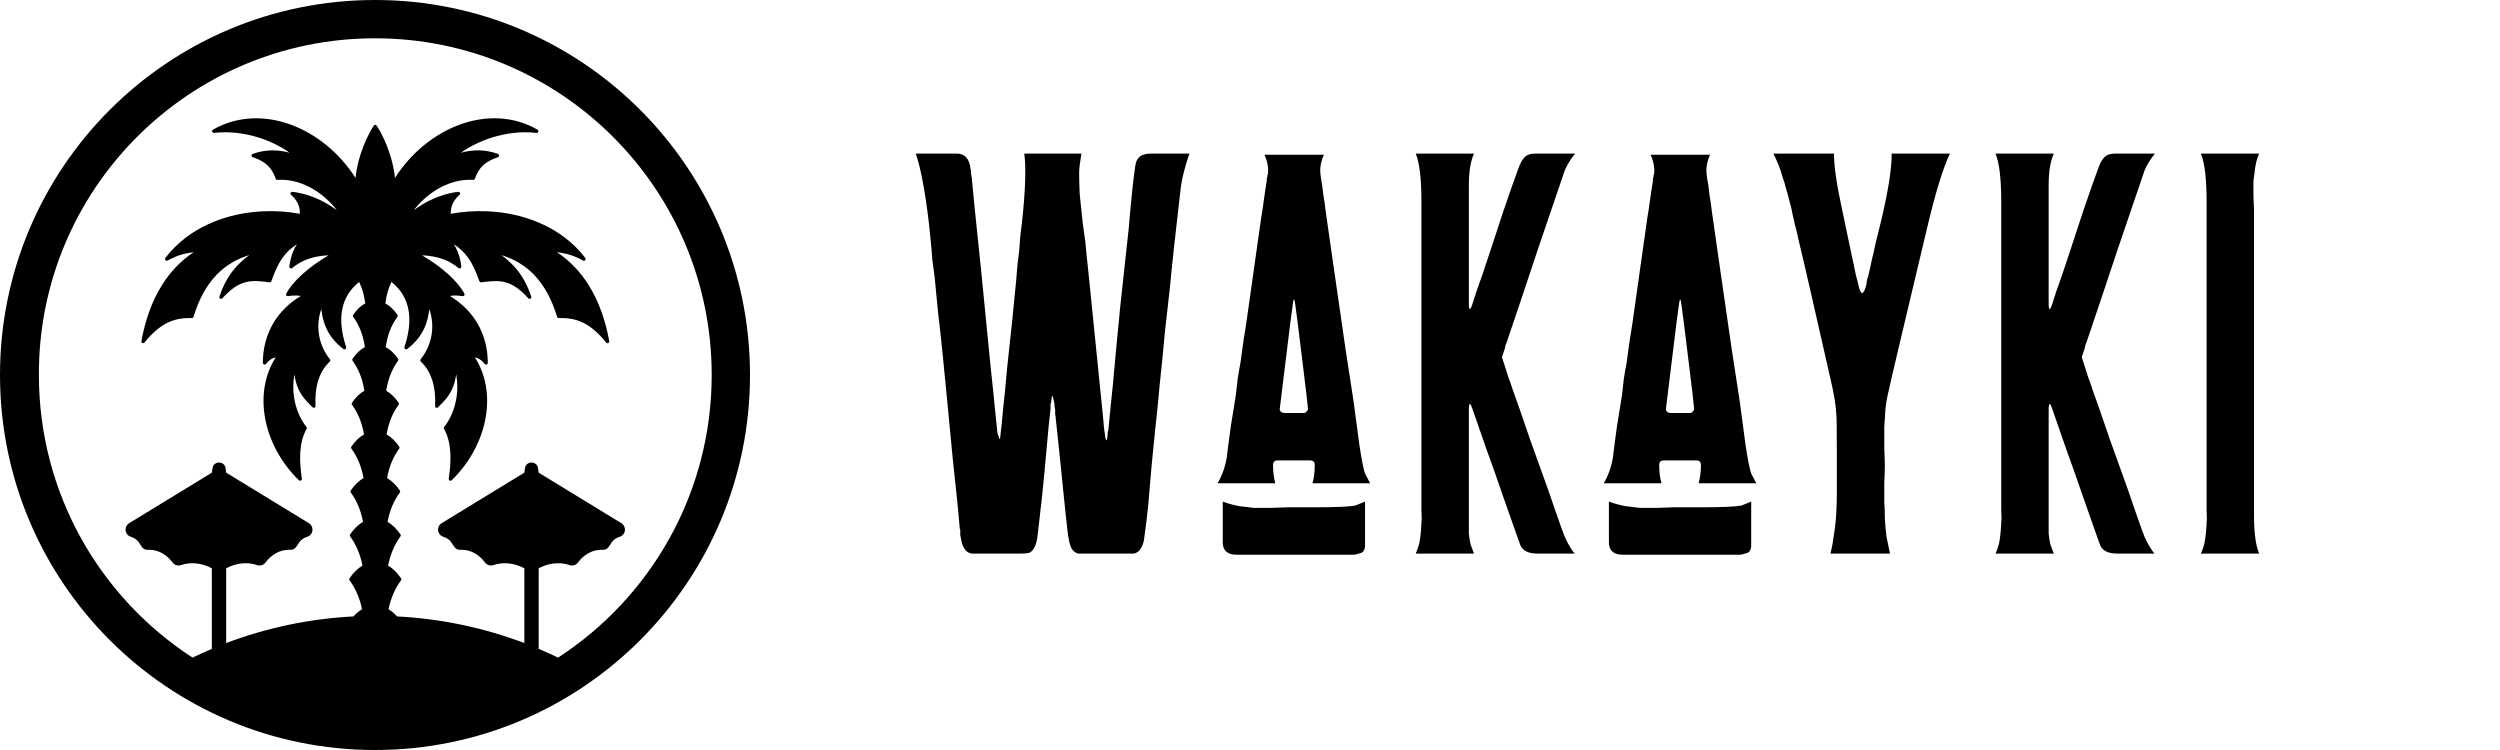 <svg width="140" height="42" viewBox="0 0 140 42" fill="none" xmlns="http://www.w3.org/2000/svg">
<path d="M65.776 8.6C65.968 8.6 66.245 8.6 66.608 8.6C66.331 9.389 66.16 10.104 66.096 10.744C65.819 13.112 65.627 14.883 65.52 16.056C65.435 16.803 65.339 17.656 65.232 18.616C65.147 19.576 65.051 20.547 64.944 21.528C64.859 22.488 64.773 23.341 64.688 24.088C64.645 24.536 64.581 25.176 64.496 26.008C64.432 26.819 64.368 27.565 64.304 28.248C64.24 28.909 64.165 29.528 64.08 30.104C64.059 30.339 63.995 30.541 63.888 30.712C63.803 30.861 63.675 30.957 63.504 31H62.288H60.944C60.901 31 60.827 31 60.72 31C60.635 31 60.571 31 60.528 31C60.485 31 60.432 31 60.368 31C60.304 30.979 60.24 30.947 60.176 30.904C60.133 30.861 60.091 30.819 60.048 30.776C59.92 30.605 59.824 30.2 59.76 29.56C59.739 29.368 59.707 29.069 59.664 28.664C59.621 28.259 59.589 27.949 59.568 27.736C59.376 25.816 59.227 24.376 59.12 23.416C59.12 23.352 59.109 23.277 59.088 23.192C59.088 23.107 59.088 23.032 59.088 22.968C59.088 22.904 59.077 22.829 59.056 22.744C59.056 22.659 59.045 22.573 59.024 22.488C58.981 22.275 58.949 22.168 58.928 22.168C58.907 22.189 58.885 22.307 58.864 22.52C58.864 22.541 58.853 22.573 58.832 22.616C58.832 22.659 58.832 22.701 58.832 22.744C58.832 22.787 58.832 22.829 58.832 22.872C58.768 23.405 58.693 24.163 58.608 25.144C58.523 26.125 58.437 27.021 58.352 27.832C58.267 28.621 58.181 29.368 58.096 30.072C58.032 30.52 57.893 30.808 57.68 30.936C57.616 30.979 57.435 31 57.136 31H54.992H54.416C54.096 30.957 53.893 30.669 53.808 30.136C53.808 30.093 53.797 30.051 53.776 30.008C53.776 29.944 53.776 29.891 53.776 29.848C53.776 29.805 53.776 29.763 53.776 29.72C53.776 29.656 53.765 29.613 53.744 29.592C53.68 28.76 53.552 27.48 53.36 25.752C53.189 24.003 53.061 22.669 52.976 21.752C52.933 21.283 52.869 20.632 52.784 19.8C52.699 18.947 52.613 18.168 52.528 17.464C52.464 16.76 52.4 16.099 52.336 15.48C52.293 15.181 52.251 14.861 52.208 14.52C52.187 14.179 52.155 13.805 52.112 13.4C52.069 12.995 52.037 12.685 52.016 12.472C51.803 10.68 51.557 9.389 51.28 8.6H52.304H53.584C54.032 8.6 54.288 8.888 54.352 9.464C54.373 9.528 54.384 9.624 54.384 9.752C54.405 9.88 54.416 9.944 54.416 9.944C54.544 11.288 54.651 12.355 54.736 13.144C54.843 14.125 54.992 15.608 55.184 17.592C55.376 19.576 55.525 21.059 55.632 22.04C55.781 23.491 55.856 24.227 55.856 24.248C55.92 24.461 55.963 24.579 55.984 24.6C56.005 24.579 56.027 24.429 56.048 24.152C56.069 24.045 56.112 23.619 56.176 22.872C56.24 22.339 56.315 21.581 56.4 20.6C56.507 19.619 56.603 18.723 56.688 17.912C56.773 17.101 56.848 16.344 56.912 15.64C56.933 15.405 56.955 15.139 56.976 14.84C57.019 14.541 57.051 14.285 57.072 14.072C57.093 13.837 57.115 13.56 57.136 13.24C57.179 12.92 57.211 12.653 57.232 12.44C57.424 10.669 57.467 9.389 57.36 8.6H60.56C60.475 9.112 60.432 9.464 60.432 9.656C60.432 10.04 60.443 10.445 60.464 10.872C60.507 11.277 60.56 11.789 60.624 12.408C60.709 13.027 60.763 13.421 60.784 13.592C60.784 13.656 60.859 14.392 61.008 15.8C61.157 17.315 61.413 19.853 61.776 23.416C61.776 23.437 61.787 23.565 61.808 23.8C61.829 24.013 61.851 24.173 61.872 24.28C61.893 24.515 61.925 24.643 61.968 24.664C61.989 24.664 62.011 24.536 62.032 24.28C62.032 24.259 62.032 24.227 62.032 24.184C62.053 24.141 62.064 24.12 62.064 24.12C62.171 22.989 62.256 22.136 62.32 21.56C62.405 20.579 62.544 19.107 62.736 17.144C62.949 15.181 63.109 13.709 63.216 12.728C63.237 12.408 63.28 11.928 63.344 11.288C63.408 10.627 63.461 10.136 63.504 9.816C63.547 9.432 63.589 9.176 63.632 9.048C63.717 8.856 63.824 8.739 63.952 8.696C64.08 8.632 64.261 8.6 64.496 8.6H65.776ZM75.898 28.312C75.962 28.291 76.144 28.216 76.442 28.088C76.442 29.731 76.442 30.552 76.442 30.552C76.442 30.68 76.41 30.787 76.346 30.872C76.304 30.936 76.218 30.979 76.09 31C75.984 31.043 75.888 31.064 75.802 31.064C75.717 31.064 75.589 31.064 75.418 31.064C75.269 31.064 75.173 31.064 75.13 31.064H73.306H70.874H69.242C68.73 31.064 68.474 30.829 68.474 30.36V28.088C68.752 28.195 69.061 28.28 69.402 28.344C69.744 28.387 70.01 28.419 70.202 28.44C70.416 28.44 70.757 28.44 71.226 28.44C71.696 28.419 71.994 28.408 72.122 28.408H73.658C74.789 28.408 75.536 28.376 75.898 28.312ZM71.29 26.04C71.29 26.424 71.333 26.765 71.418 27.064C71.056 27.064 70.512 27.064 69.786 27.064C69.082 27.064 68.549 27.064 68.186 27.064C68.442 26.616 68.613 26.136 68.698 25.624C68.741 25.24 68.816 24.664 68.922 23.896C69.05 23.107 69.146 22.509 69.21 22.104C69.232 21.912 69.264 21.624 69.306 21.24C69.37 20.835 69.424 20.525 69.466 20.312C69.53 19.843 69.562 19.608 69.562 19.608C69.605 19.267 69.68 18.776 69.786 18.136L70.618 12.248C70.661 12.013 70.714 11.661 70.778 11.192C70.842 10.723 70.896 10.371 70.938 10.136C70.938 10.093 70.938 10.051 70.938 10.008C70.96 9.965 70.97 9.923 70.97 9.88C70.97 9.837 70.981 9.795 71.002 9.752C71.045 9.411 70.981 9.048 70.81 8.664H74.138C73.968 9.048 73.904 9.411 73.946 9.752C73.946 9.795 73.957 9.88 73.978 10.008C74.021 10.2 74.064 10.499 74.106 10.904C74.17 11.288 74.213 11.587 74.234 11.8C74.32 12.376 74.437 13.197 74.586 14.264C74.736 15.309 74.874 16.269 75.002 17.144C75.13 17.997 75.248 18.808 75.354 19.576C75.376 19.725 75.525 20.696 75.802 22.488C75.888 23.107 75.994 23.907 76.122 24.888C76.25 25.741 76.357 26.285 76.442 26.52C76.485 26.605 76.581 26.787 76.73 27.064C76.389 27.064 75.856 27.064 75.13 27.064C74.405 27.064 73.861 27.064 73.498 27.064C73.584 26.765 73.626 26.424 73.626 26.04C73.626 25.869 73.541 25.784 73.37 25.784H71.546C71.376 25.784 71.29 25.869 71.29 26.04ZM72.25 18.136L71.674 22.84C71.653 22.904 71.664 22.968 71.706 23.032C71.77 23.096 71.845 23.128 71.93 23.128H73.018C73.082 23.128 73.136 23.096 73.178 23.032C73.242 22.968 73.264 22.904 73.242 22.84C73.242 22.755 73.136 21.848 72.922 20.12C72.709 18.371 72.581 17.357 72.538 17.08C72.496 16.717 72.453 16.675 72.41 16.952C72.41 16.973 72.357 17.368 72.25 18.136ZM87.632 9.528C87.269 10.595 86.768 12.067 86.128 13.944C85.936 14.52 85.648 15.384 85.264 16.536C84.88 17.667 84.592 18.52 84.4 19.096C84.379 19.16 84.347 19.245 84.304 19.352C84.283 19.437 84.272 19.491 84.272 19.512C84.165 19.832 84.112 19.992 84.112 19.992C84.112 20.013 84.165 20.184 84.272 20.504C84.315 20.632 84.379 20.835 84.464 21.112C84.571 21.389 84.645 21.603 84.688 21.752C84.923 22.392 85.253 23.341 85.68 24.6C86.128 25.859 86.469 26.808 86.704 27.448C86.789 27.683 86.917 28.056 87.088 28.568C87.259 29.059 87.387 29.421 87.472 29.656C87.643 30.168 87.877 30.616 88.176 31C87.941 31 87.589 31 87.12 31C86.672 31 86.331 31 86.096 31C85.584 31 85.264 30.84 85.136 30.52C85.136 30.52 85.093 30.403 85.008 30.168C84.816 29.635 84.549 28.877 84.208 27.896C83.867 26.893 83.547 25.987 83.248 25.176C82.971 24.365 82.704 23.597 82.448 22.872C82.341 22.552 82.277 22.541 82.256 22.84C82.256 22.84 82.256 23.235 82.256 24.024V26.168V28.216C82.256 28.323 82.256 28.504 82.256 28.76C82.256 29.016 82.256 29.219 82.256 29.368C82.256 29.496 82.256 29.667 82.256 29.88C82.277 30.093 82.309 30.296 82.352 30.488C82.416 30.659 82.48 30.829 82.544 31H79.28C79.365 30.808 79.429 30.627 79.472 30.456C79.515 30.264 79.547 30.04 79.568 29.784C79.589 29.528 79.6 29.347 79.6 29.24C79.621 29.133 79.621 28.909 79.6 28.568C79.6 28.227 79.6 28.035 79.6 27.992C79.6 27.715 79.6 27.309 79.6 26.776C79.6 26.243 79.6 25.837 79.6 25.56V16.632V13.272C79.6 13.059 79.6 12.739 79.6 12.312C79.6 11.864 79.6 11.523 79.6 11.288C79.6 10.008 79.493 9.112 79.28 8.6H82.544C82.352 9.027 82.256 9.613 82.256 10.36V13.176V17.112C82.277 17.389 82.341 17.368 82.448 17.048C82.469 16.984 82.491 16.92 82.512 16.856C82.533 16.792 82.555 16.717 82.576 16.632C82.619 16.547 82.64 16.483 82.64 16.44C82.725 16.205 82.853 15.843 83.024 15.352C83.195 14.84 83.323 14.456 83.408 14.2C83.579 13.688 83.835 12.909 84.176 11.864C84.539 10.797 84.816 10.008 85.008 9.496C85.115 9.176 85.232 8.952 85.36 8.824C85.488 8.675 85.701 8.6 86 8.6C86.235 8.6 86.597 8.6 87.088 8.6C87.6 8.6 87.973 8.6 88.208 8.6C87.952 8.92 87.76 9.229 87.632 9.528ZM97.523 28.312C97.587 28.291 97.769 28.216 98.067 28.088C98.067 29.731 98.067 30.552 98.067 30.552C98.067 30.68 98.035 30.787 97.971 30.872C97.929 30.936 97.843 30.979 97.715 31C97.609 31.043 97.513 31.064 97.427 31.064C97.342 31.064 97.214 31.064 97.043 31.064C96.894 31.064 96.798 31.064 96.755 31.064H94.931H92.499H90.867C90.355 31.064 90.099 30.829 90.099 30.36V28.088C90.377 28.195 90.686 28.28 91.027 28.344C91.369 28.387 91.635 28.419 91.827 28.44C92.041 28.44 92.382 28.44 92.851 28.44C93.321 28.419 93.619 28.408 93.747 28.408H95.283C96.414 28.408 97.161 28.376 97.523 28.312ZM92.915 26.04C92.915 26.424 92.958 26.765 93.043 27.064C92.681 27.064 92.137 27.064 91.411 27.064C90.707 27.064 90.174 27.064 89.811 27.064C90.067 26.616 90.238 26.136 90.323 25.624C90.366 25.24 90.441 24.664 90.547 23.896C90.675 23.107 90.771 22.509 90.835 22.104C90.857 21.912 90.889 21.624 90.931 21.24C90.995 20.835 91.049 20.525 91.091 20.312C91.155 19.843 91.187 19.608 91.187 19.608C91.23 19.267 91.305 18.776 91.411 18.136L92.243 12.248C92.286 12.013 92.339 11.661 92.403 11.192C92.467 10.723 92.521 10.371 92.563 10.136C92.563 10.093 92.563 10.051 92.563 10.008C92.585 9.965 92.595 9.923 92.595 9.88C92.595 9.837 92.606 9.795 92.627 9.752C92.67 9.411 92.606 9.048 92.435 8.664H95.763C95.593 9.048 95.529 9.411 95.571 9.752C95.571 9.795 95.582 9.88 95.603 10.008C95.646 10.2 95.689 10.499 95.731 10.904C95.795 11.288 95.838 11.587 95.859 11.8C95.945 12.376 96.062 13.197 96.211 14.264C96.361 15.309 96.499 16.269 96.627 17.144C96.755 17.997 96.873 18.808 96.979 19.576C97.001 19.725 97.15 20.696 97.427 22.488C97.513 23.107 97.619 23.907 97.747 24.888C97.875 25.741 97.982 26.285 98.067 26.52C98.11 26.605 98.206 26.787 98.355 27.064C98.014 27.064 97.481 27.064 96.755 27.064C96.03 27.064 95.486 27.064 95.123 27.064C95.209 26.765 95.251 26.424 95.251 26.04C95.251 25.869 95.166 25.784 94.995 25.784H93.171C93.001 25.784 92.915 25.869 92.915 26.04ZM93.875 18.136L93.299 22.84C93.278 22.904 93.289 22.968 93.331 23.032C93.395 23.096 93.47 23.128 93.555 23.128H94.643C94.707 23.128 94.761 23.096 94.803 23.032C94.867 22.968 94.889 22.904 94.867 22.84C94.867 22.755 94.761 21.848 94.547 20.12C94.334 18.371 94.206 17.357 94.163 17.08C94.121 16.717 94.078 16.675 94.035 16.952C94.035 16.973 93.982 17.368 93.875 18.136ZM108.431 8.6C108.623 8.6 108.879 8.6 109.199 8.6C108.815 9.389 108.389 10.776 107.919 12.76C106.49 18.755 105.775 21.784 105.775 21.848C105.69 22.168 105.626 22.531 105.583 22.936C105.562 23.341 105.541 23.672 105.519 23.928C105.519 24.184 105.519 24.568 105.519 25.08C105.541 25.592 105.551 25.933 105.551 26.104C105.551 26.275 105.541 26.595 105.519 27.064C105.519 27.533 105.519 27.885 105.519 28.12C105.541 28.333 105.551 28.632 105.551 29.016C105.573 29.4 105.605 29.752 105.647 30.072C105.711 30.371 105.775 30.68 105.839 31H102.511C102.597 30.637 102.661 30.275 102.703 29.912C102.767 29.549 102.81 29.155 102.831 28.728C102.853 28.301 102.863 27.949 102.863 27.672C102.863 27.395 102.863 26.989 102.863 26.456C102.863 25.923 102.863 25.56 102.863 25.368C102.863 24.067 102.853 23.331 102.831 23.16C102.81 22.691 102.703 22.051 102.511 21.24L101.391 16.312C101.306 15.928 101.178 15.373 101.007 14.648C100.837 13.923 100.73 13.475 100.687 13.304C100.666 13.155 100.613 12.931 100.527 12.632C100.463 12.333 100.41 12.099 100.367 11.928C100.346 11.757 100.293 11.533 100.207 11.256C100.143 10.979 100.079 10.744 100.015 10.552C99.973 10.36 99.909 10.147 99.823 9.912C99.759 9.677 99.685 9.453 99.599 9.24C99.514 9.027 99.418 8.813 99.311 8.6H102.703C102.703 9.304 102.853 10.339 103.151 11.704L103.919 15.352C104.047 15.864 104.111 16.12 104.111 16.12C104.239 16.568 104.378 16.493 104.527 15.896C104.527 15.832 104.538 15.747 104.559 15.64C104.602 15.533 104.623 15.469 104.623 15.448C104.687 15.192 104.751 14.904 104.815 14.584C104.901 14.243 104.975 13.912 105.039 13.592C105.125 13.251 105.199 12.952 105.263 12.696C105.711 10.883 105.935 9.517 105.935 8.6C106.213 8.6 106.629 8.6 107.183 8.6C107.738 8.6 108.154 8.6 108.431 8.6ZM120.101 9.528C119.738 10.595 119.237 12.067 118.597 13.944C118.405 14.52 118.117 15.384 117.733 16.536C117.349 17.667 117.061 18.52 116.869 19.096C116.847 19.16 116.815 19.245 116.773 19.352C116.751 19.437 116.741 19.491 116.741 19.512C116.634 19.832 116.581 19.992 116.581 19.992C116.581 20.013 116.634 20.184 116.741 20.504C116.783 20.632 116.847 20.835 116.933 21.112C117.039 21.389 117.114 21.603 117.157 21.752C117.391 22.392 117.722 23.341 118.149 24.6C118.597 25.859 118.938 26.808 119.173 27.448C119.258 27.683 119.386 28.056 119.557 28.568C119.727 29.059 119.855 29.421 119.941 29.656C120.111 30.168 120.346 30.616 120.645 31C120.41 31 120.058 31 119.589 31C119.141 31 118.799 31 118.565 31C118.053 31 117.733 30.84 117.605 30.52C117.605 30.52 117.562 30.403 117.477 30.168C117.285 29.635 117.018 28.877 116.677 27.896C116.335 26.893 116.015 25.987 115.717 25.176C115.439 24.365 115.173 23.597 114.917 22.872C114.81 22.552 114.746 22.541 114.725 22.84C114.725 22.84 114.725 23.235 114.725 24.024V26.168V28.216C114.725 28.323 114.725 28.504 114.725 28.76C114.725 29.016 114.725 29.219 114.725 29.368C114.725 29.496 114.725 29.667 114.725 29.88C114.746 30.093 114.778 30.296 114.821 30.488C114.885 30.659 114.949 30.829 115.013 31H111.749C111.834 30.808 111.898 30.627 111.941 30.456C111.983 30.264 112.015 30.04 112.037 29.784C112.058 29.528 112.069 29.347 112.069 29.24C112.09 29.133 112.09 28.909 112.069 28.568C112.069 28.227 112.069 28.035 112.069 27.992C112.069 27.715 112.069 27.309 112.069 26.776C112.069 26.243 112.069 25.837 112.069 25.56V16.632V13.272C112.069 13.059 112.069 12.739 112.069 12.312C112.069 11.864 112.069 11.523 112.069 11.288C112.069 10.008 111.962 9.112 111.749 8.6H115.013C114.821 9.027 114.725 9.613 114.725 10.36V13.176V17.112C114.746 17.389 114.81 17.368 114.917 17.048C114.938 16.984 114.959 16.92 114.981 16.856C115.002 16.792 115.023 16.717 115.045 16.632C115.087 16.547 115.109 16.483 115.109 16.44C115.194 16.205 115.322 15.843 115.493 15.352C115.663 14.84 115.791 14.456 115.877 14.2C116.047 13.688 116.303 12.909 116.645 11.864C117.007 10.797 117.285 10.008 117.477 9.496C117.583 9.176 117.701 8.952 117.829 8.824C117.957 8.675 118.17 8.6 118.469 8.6C118.703 8.6 119.066 8.6 119.557 8.6C120.069 8.6 120.442 8.6 120.677 8.6C120.421 8.92 120.229 9.229 120.101 9.528ZM126.225 28.856C126.225 29.837 126.321 30.552 126.513 31H123.249C123.334 30.808 123.398 30.627 123.441 30.456C123.483 30.264 123.515 30.04 123.537 29.784C123.558 29.528 123.569 29.347 123.569 29.24C123.59 29.133 123.59 28.909 123.569 28.568C123.569 28.227 123.569 28.035 123.569 27.992C123.569 27.715 123.569 27.309 123.569 26.776C123.569 26.243 123.569 25.837 123.569 25.56V16.632V13.272C123.569 13.059 123.569 12.739 123.569 12.312C123.569 11.864 123.569 11.523 123.569 11.288C123.569 10.008 123.462 9.112 123.249 8.6H126.513C126.406 8.835 126.331 9.101 126.289 9.4C126.246 9.699 126.214 9.944 126.193 10.136C126.193 10.307 126.193 10.595 126.193 11C126.214 11.384 126.225 11.629 126.225 11.736V14.04V21.592V28.856Z" fill="black"/>
<path fill-rule="evenodd" clip-rule="evenodd" d="M21 0C9.403 0 0 9.4 0 21C0 32.6 9.403 42 21 42C32.597 42 42 32.597 42 21C42 9.403 32.597 0 21 0ZM31.249 36.826C30.894 36.653 30.534 36.489 30.167 36.338V31.827C30.288 31.758 30.44 31.691 30.612 31.639C31.024 31.515 31.485 31.503 31.894 31.645C32.066 31.706 32.26 31.645 32.369 31.497C32.675 31.085 33.139 30.791 33.663 30.788C33.778 30.788 33.839 30.809 33.963 30.74C34.133 30.643 34.199 30.391 34.369 30.243C34.502 30.128 34.632 30.082 34.684 30.067C34.847 30.025 34.969 29.888 34.993 29.719C35.017 29.552 34.938 29.386 34.796 29.298L30.164 26.468L30.131 26.22C30.1 26.008 29.934 25.902 29.764 25.902C29.595 25.902 29.425 26.008 29.398 26.22L29.364 26.468L24.732 29.298C24.59 29.386 24.511 29.552 24.535 29.719C24.56 29.885 24.681 30.022 24.844 30.067C24.896 30.082 25.026 30.125 25.159 30.243C25.329 30.391 25.396 30.643 25.565 30.74C25.69 30.809 25.753 30.788 25.865 30.788C26.389 30.788 26.853 31.085 27.159 31.497C27.268 31.645 27.462 31.706 27.637 31.645C28.047 31.503 28.507 31.515 28.919 31.639C29.092 31.691 29.24 31.758 29.364 31.827V36.011C27.128 35.166 24.735 34.648 22.236 34.52C22.084 34.351 21.921 34.217 21.757 34.117C21.888 33.496 22.115 32.966 22.457 32.5C22.481 32.463 22.481 32.418 22.46 32.385C22.239 32.06 21.991 31.824 21.733 31.673C21.86 31.046 22.084 30.509 22.424 30.04C22.451 30.006 22.451 29.961 22.427 29.925C22.206 29.607 21.96 29.373 21.703 29.222C21.824 28.589 22.045 28.049 22.39 27.58C22.415 27.547 22.415 27.501 22.393 27.465C22.175 27.15 21.93 26.919 21.676 26.774C21.791 26.135 22.012 25.593 22.354 25.123C22.378 25.087 22.378 25.041 22.354 25.008C22.139 24.699 21.903 24.469 21.648 24.329C21.76 23.684 21.979 23.136 22.321 22.663C22.345 22.63 22.345 22.584 22.321 22.551C22.112 22.245 21.872 22.018 21.627 21.882C21.73 21.227 21.945 20.676 22.288 20.203C22.312 20.17 22.312 20.125 22.288 20.088C22.081 19.785 21.848 19.57 21.6 19.437C21.697 18.77 21.906 18.219 22.254 17.743C22.278 17.707 22.278 17.662 22.254 17.628C22.051 17.328 21.818 17.119 21.579 16.989C21.639 16.541 21.748 16.144 21.921 15.789C22.327 16.113 22.603 16.495 22.76 16.928C23.021 17.637 22.963 18.489 22.648 19.437C22.642 19.467 22.645 19.5 22.666 19.528C22.7 19.567 22.757 19.576 22.802 19.546C23.236 19.213 23.542 18.843 23.748 18.41C23.902 18.086 23.996 17.722 24.041 17.316C24.187 17.731 24.235 18.161 24.19 18.585C24.136 19.125 23.926 19.649 23.563 20.112C23.526 20.149 23.53 20.212 23.566 20.249C23.872 20.534 24.075 20.888 24.202 21.276C24.351 21.733 24.39 22.239 24.366 22.736C24.366 22.763 24.372 22.787 24.39 22.809C24.426 22.845 24.49 22.848 24.529 22.809C24.872 22.478 25.132 22.188 25.308 21.815C25.423 21.573 25.499 21.297 25.547 20.967C25.626 21.409 25.629 21.842 25.565 22.251C25.468 22.896 25.217 23.475 24.878 23.905C24.853 23.936 24.844 23.978 24.866 24.017C25.084 24.405 25.187 24.857 25.217 25.329C25.247 25.805 25.202 26.311 25.129 26.81C25.126 26.841 25.132 26.871 25.153 26.892C25.196 26.929 25.253 26.932 25.293 26.895C26.32 25.902 26.989 24.623 27.204 23.342C27.401 22.166 27.219 20.988 26.595 20.015C26.674 20.034 26.744 20.055 26.81 20.088C26.929 20.152 27.035 20.243 27.138 20.379C27.156 20.406 27.186 20.418 27.219 20.418C27.271 20.418 27.316 20.373 27.316 20.321C27.316 19.591 27.153 18.801 26.713 18.067C26.38 17.516 25.892 17.004 25.199 16.577C25.281 16.559 25.362 16.553 25.438 16.547C25.59 16.544 25.741 16.559 25.902 16.583C25.923 16.586 25.941 16.583 25.965 16.577C26.014 16.553 26.032 16.492 26.005 16.444C25.653 15.768 24.738 14.944 23.708 14.344L23.636 14.299C23.772 14.302 23.908 14.314 24.041 14.332C24.626 14.405 25.196 14.605 25.677 15.011C25.717 15.044 25.78 15.041 25.814 14.996C25.832 14.975 25.841 14.947 25.835 14.923C25.796 14.623 25.735 14.366 25.632 14.102C25.578 13.963 25.505 13.82 25.414 13.678C25.747 13.896 25.992 14.129 26.189 14.399C26.462 14.765 26.647 15.196 26.844 15.744C26.862 15.792 26.91 15.82 26.959 15.808C27.486 15.738 27.913 15.701 28.313 15.811C28.719 15.923 29.11 16.18 29.585 16.704C29.619 16.744 29.682 16.75 29.722 16.713C29.752 16.686 29.761 16.647 29.749 16.61C29.549 15.998 29.279 15.499 28.928 15.074C28.683 14.784 28.404 14.523 28.077 14.284C28.807 14.508 29.404 14.877 29.888 15.368C30.482 15.98 30.909 16.786 31.197 17.743C31.209 17.789 31.252 17.819 31.3 17.813C31.83 17.795 32.279 17.88 32.7 18.095C33.124 18.313 33.524 18.664 33.948 19.182C33.981 19.222 34.045 19.231 34.084 19.195C34.114 19.173 34.123 19.131 34.117 19.098C33.92 18.022 33.566 16.919 32.957 15.953C32.515 15.247 31.933 14.614 31.188 14.123C31.385 14.144 31.573 14.178 31.758 14.226C32.06 14.305 32.357 14.423 32.648 14.59C32.697 14.614 32.754 14.599 32.781 14.55C32.803 14.517 32.8 14.478 32.775 14.444C32.678 14.314 32.575 14.193 32.469 14.075C31.176 12.642 29.255 11.918 27.298 11.833C26.61 11.8 25.92 11.848 25.247 11.972C25.235 11.836 25.253 11.694 25.296 11.557C25.365 11.324 25.511 11.1 25.732 10.912C25.771 10.879 25.777 10.815 25.744 10.776C25.723 10.748 25.69 10.739 25.656 10.742C25.102 10.809 24.59 10.973 24.096 11.209C23.781 11.363 23.475 11.551 23.172 11.769C23.511 11.33 23.96 10.915 24.472 10.606C25.078 10.245 25.774 10.027 26.498 10.073C26.544 10.073 26.583 10.046 26.595 10.006C26.698 9.709 26.835 9.47 27.038 9.273C27.241 9.076 27.513 8.925 27.88 8.804C27.931 8.788 27.962 8.734 27.944 8.682C27.931 8.652 27.91 8.631 27.886 8.619C27.498 8.476 27.068 8.401 26.613 8.425C26.356 8.437 26.086 8.476 25.811 8.555C26.289 8.213 26.892 7.91 27.55 7.701C28.337 7.458 29.201 7.343 30.04 7.443C30.094 7.449 30.143 7.41 30.152 7.358C30.155 7.313 30.134 7.274 30.091 7.255C28.743 6.483 27.183 6.45 25.735 6.983C24.326 7.501 23.024 8.549 22.118 9.964C22.078 9.555 21.979 9.079 21.827 8.613C21.642 8.046 21.391 7.486 21.088 7.031L21.085 7.028L21.082 7.025L21.079 7.019L21.076 7.016L21.073 7.013H21.07L21.067 7.01L21.064 7.007L21.061 7.004H21.058L21.055 7.001H21.052L21.049 6.998H21.045L21.042 6.995H21.036L21.033 6.992H20.994L20.991 6.995H20.985L20.982 6.998H20.973L20.97 7.001H20.967L20.964 7.004L20.961 7.007L20.958 7.01H20.955L20.951 7.013L20.948 7.016L20.945 7.022L20.942 7.025L20.939 7.028C20.637 7.486 20.385 8.049 20.2 8.613C20.049 9.082 19.949 9.555 19.909 9.964C19.004 8.549 17.701 7.501 16.292 6.983C14.844 6.45 13.284 6.486 11.936 7.255C11.897 7.274 11.872 7.316 11.878 7.358C11.884 7.41 11.933 7.449 11.991 7.443C12.83 7.343 13.693 7.458 14.481 7.701C15.138 7.907 15.741 8.21 16.22 8.555C15.947 8.476 15.677 8.437 15.417 8.425C14.962 8.404 14.535 8.476 14.147 8.619C14.123 8.631 14.099 8.652 14.09 8.682C14.072 8.734 14.102 8.788 14.153 8.804C14.52 8.925 14.793 9.076 14.996 9.273C15.199 9.47 15.335 9.709 15.438 10.006C15.45 10.046 15.489 10.073 15.535 10.073C16.259 10.024 16.959 10.242 17.565 10.606C18.077 10.915 18.525 11.33 18.864 11.769C18.561 11.551 18.255 11.363 17.94 11.209C17.45 10.973 16.934 10.809 16.38 10.742C16.347 10.739 16.314 10.751 16.292 10.776C16.259 10.815 16.262 10.879 16.304 10.912C16.526 11.1 16.671 11.327 16.741 11.557C16.78 11.694 16.801 11.833 16.789 11.972C16.117 11.848 15.426 11.8 14.738 11.833C12.781 11.918 10.857 12.642 9.567 14.075C9.461 14.193 9.358 14.314 9.261 14.444C9.237 14.478 9.231 14.517 9.255 14.55C9.279 14.599 9.34 14.617 9.388 14.59C9.679 14.423 9.976 14.305 10.279 14.226C10.464 14.178 10.652 14.144 10.848 14.123C10.103 14.614 9.521 15.247 9.079 15.953C8.47 16.916 8.116 18.022 7.919 19.098C7.913 19.131 7.922 19.17 7.952 19.195C7.992 19.231 8.055 19.225 8.089 19.182C8.513 18.664 8.913 18.313 9.337 18.095C9.758 17.88 10.209 17.795 10.736 17.813C10.785 17.816 10.827 17.786 10.839 17.743C11.127 16.786 11.551 15.98 12.148 15.368C12.633 14.877 13.226 14.508 13.96 14.284C13.636 14.523 13.354 14.784 13.111 15.074C12.76 15.499 12.49 15.998 12.29 16.61C12.275 16.647 12.287 16.689 12.318 16.713C12.357 16.75 12.421 16.747 12.454 16.704C12.927 16.18 13.317 15.923 13.726 15.811C14.129 15.698 14.553 15.738 15.081 15.808C15.129 15.82 15.177 15.792 15.196 15.744C15.393 15.199 15.577 14.765 15.85 14.399C16.047 14.129 16.292 13.896 16.625 13.678C16.535 13.823 16.462 13.963 16.407 14.102C16.304 14.366 16.244 14.623 16.204 14.923C16.201 14.95 16.207 14.975 16.226 14.996C16.259 15.041 16.323 15.044 16.362 15.011C16.847 14.605 17.413 14.405 17.998 14.332C18.131 14.314 18.267 14.302 18.404 14.299L18.328 14.344C17.298 14.944 16.38 15.768 16.029 16.444C16.005 16.492 16.023 16.55 16.071 16.577C16.092 16.583 16.11 16.589 16.135 16.583C16.292 16.559 16.444 16.544 16.598 16.547C16.674 16.55 16.756 16.559 16.838 16.577C16.144 17.001 15.656 17.516 15.323 18.067C14.884 18.798 14.72 19.588 14.72 20.321C14.72 20.373 14.765 20.418 14.817 20.418C14.85 20.418 14.881 20.403 14.899 20.379C15.002 20.243 15.108 20.149 15.226 20.088C15.293 20.055 15.362 20.034 15.441 20.015C14.817 20.988 14.635 22.166 14.832 23.342C15.047 24.623 15.714 25.902 16.741 26.895C16.78 26.932 16.841 26.929 16.88 26.892C16.901 26.871 16.91 26.841 16.904 26.81C16.831 26.311 16.786 25.805 16.816 25.329C16.847 24.857 16.95 24.405 17.168 24.017C17.189 23.981 17.183 23.936 17.156 23.905C16.816 23.472 16.565 22.896 16.468 22.251C16.404 21.842 16.407 21.409 16.486 20.967C16.535 21.3 16.61 21.573 16.726 21.815C16.901 22.188 17.162 22.481 17.504 22.809C17.543 22.848 17.607 22.845 17.643 22.809C17.662 22.787 17.668 22.76 17.668 22.736C17.643 22.242 17.683 21.736 17.831 21.276C17.955 20.888 18.161 20.534 18.467 20.249C18.504 20.212 18.507 20.149 18.47 20.112C18.104 19.652 17.898 19.128 17.843 18.585C17.798 18.161 17.846 17.728 17.992 17.316C18.04 17.722 18.131 18.086 18.286 18.41C18.492 18.846 18.801 19.216 19.231 19.546C19.276 19.576 19.334 19.567 19.367 19.528C19.388 19.497 19.391 19.464 19.385 19.437C19.07 18.489 19.016 17.637 19.273 16.928C19.431 16.495 19.706 16.117 20.112 15.789C20.285 16.144 20.397 16.544 20.455 16.989C20.215 17.119 19.982 17.328 19.779 17.628C19.755 17.662 19.755 17.707 19.779 17.743C20.128 18.216 20.337 18.77 20.433 19.437C20.185 19.57 19.952 19.785 19.746 20.088C19.722 20.125 19.722 20.17 19.746 20.203C20.088 20.676 20.303 21.227 20.406 21.882C20.158 22.018 19.922 22.242 19.712 22.551C19.688 22.584 19.688 22.63 19.712 22.663C20.055 23.136 20.273 23.684 20.385 24.329C20.131 24.469 19.894 24.699 19.679 25.008C19.652 25.041 19.652 25.087 19.679 25.123C20.021 25.593 20.243 26.135 20.358 26.774C20.103 26.919 19.858 27.15 19.64 27.465C19.619 27.501 19.619 27.547 19.643 27.58C19.985 28.049 20.209 28.589 20.331 29.222C20.073 29.373 19.828 29.607 19.607 29.925C19.585 29.961 19.585 30.006 19.61 30.04C19.949 30.509 20.173 31.046 20.3 31.673C20.043 31.824 19.794 32.06 19.573 32.385C19.552 32.418 19.552 32.463 19.576 32.5C19.916 32.966 20.146 33.496 20.273 34.117C20.106 34.217 19.946 34.351 19.794 34.52C17.295 34.648 14.899 35.166 12.666 36.011V31.827C12.787 31.758 12.939 31.691 13.111 31.639C13.523 31.515 13.984 31.503 14.393 31.645C14.566 31.706 14.759 31.645 14.871 31.497C15.177 31.085 15.641 30.791 16.165 30.788C16.28 30.788 16.341 30.809 16.465 30.74C16.635 30.643 16.701 30.391 16.871 30.243C17.004 30.128 17.134 30.082 17.186 30.067C17.349 30.025 17.471 29.888 17.495 29.719C17.519 29.552 17.44 29.386 17.298 29.298L12.666 26.468L12.633 26.22C12.602 26.008 12.433 25.902 12.266 25.902C12.1 25.902 11.927 26.008 11.9 26.22L11.866 26.468L7.234 29.298C7.092 29.386 7.013 29.552 7.037 29.719C7.062 29.885 7.183 30.022 7.346 30.067C7.398 30.082 7.528 30.125 7.661 30.243C7.831 30.391 7.898 30.643 8.067 30.74C8.192 30.809 8.255 30.788 8.367 30.788C8.891 30.788 9.355 31.085 9.661 31.497C9.77 31.645 9.964 31.706 10.136 31.645C10.545 31.503 11.006 31.515 11.418 31.639C11.591 31.691 11.742 31.758 11.863 31.827V36.338C11.5 36.492 11.139 36.656 10.782 36.826C5.604 33.466 2.178 27.634 2.178 21C2.145 10.588 10.588 2.145 21 2.145C26.208 2.145 30.918 4.256 34.333 7.667C37.744 11.079 39.855 15.792 39.855 21C39.855 27.631 36.429 33.466 31.252 36.826H31.249Z" fill="black"/>
</svg>
